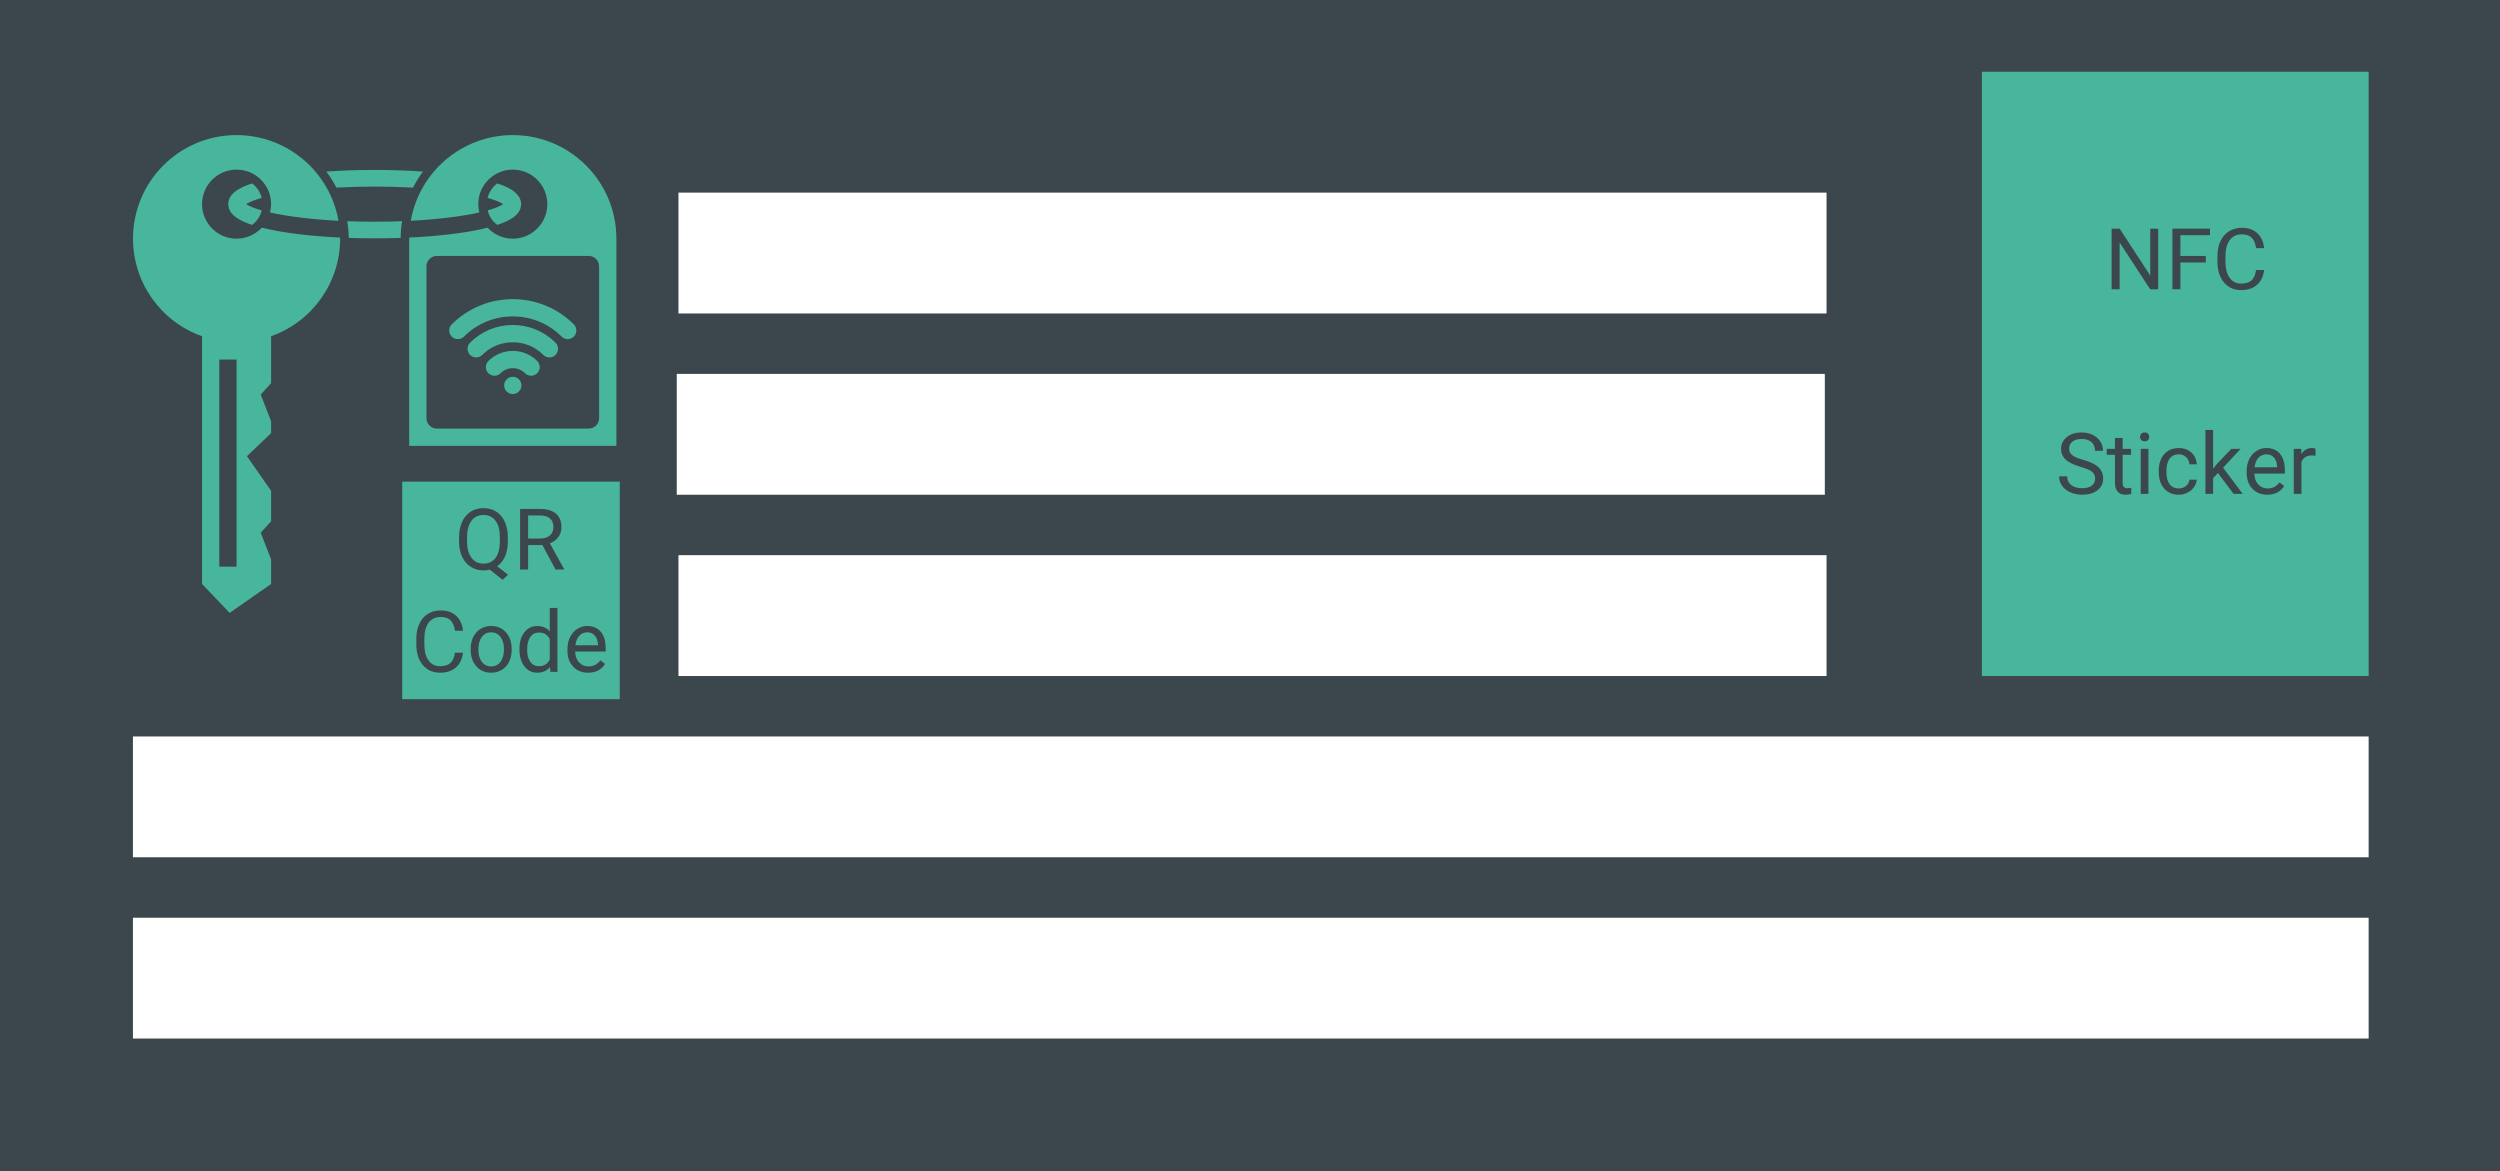 <?xml version="1.0" encoding="UTF-8" standalone="no"?>
<!-- Created with Inkscape (http://www.inkscape.org/) -->

<svg
   version="1.1"
   id="svg2"
   width="207mm"
   height="97mm"
   viewBox="0 0 207 97"
   sodipodi:docname="Eurobox_Sticker.svg"
   inkscape:version="1.2.2 (b0a8486541, 2022-12-01)"
   xmlns:inkscape="http://www.inkscape.org/namespaces/inkscape"
   xmlns:sodipodi="http://sodipodi.sourceforge.net/DTD/sodipodi-0.dtd"
   xmlns="http://www.w3.org/2000/svg"
   xmlns:svg="http://www.w3.org/2000/svg">
  <rect x="0" y="0" width="207" height="97" fill="#808080" stroke="none"/>
  <defs
     id="defs6" />
  <sodipodi:namedview
     id="namedview4"
     pagecolor="#ffffff"
     bordercolor="#000000"
     borderopacity="0.25"
     inkscape:showpageshadow="2"
     inkscape:pageopacity="0.0"
     inkscape:pagecheckerboard="0"
     inkscape:deskcolor="#d1d1d1"
     showgrid="false"
     inkscape:document-units="mm"
     inkscape:zoom="1.0769377"
     inkscape:cx="363.06649"
     inkscape:cy="269.74633"
     inkscape:window-width="1920"
     inkscape:window-height="1008"
     inkscape:window-x="1920"
     inkscape:window-y="0"
     inkscape:window-maximized="1"
     inkscape:current-layer="g10" />
  <g
     id="g10"
     inkscape:groupmode="layer"
     inkscape:label="Page 1"
     transform="matrix(0.353 0 0 -0.353 0 97)">
    <path
       d="M 0,0 H 586.772 V 274.961 H 0 Z"
       style="fill:#3c474d;fill-opacity:1;fill-rule:nonzero;stroke:none"
       id="path12" />
    <path
       d="M 555.591,31.181 H 31.182 v 28.346 h 524.409 z"
       style="fill:#ffffff;fill-opacity:1;fill-rule:nonzero;stroke:none"
       id="path14" />
    <path
       d="M 555.591,73.701 H 31.182 v 28.346 h 524.409 z"
       style="fill:#ffffff;fill-opacity:1;fill-rule:nonzero;stroke:none"
       id="path16" />
    <path
       d="M 17.008,116.221 H 158.74 V 257.953 H 17.008 Z"
       style="fill:#3c474d;fill-opacity:1;fill-rule:nonzero;stroke:none"
       id="path18" />
    <g
       id="g20">
      <g
         id="g22"
         clip-path="url(#clipPath26)">
        <path
           d="m 51.441,190.458 h 4.05 v -48.594 h -4.05 z m 4.049,52.643 c -13.419,0 -24.297,-10.878 -24.297,-24.297 v 0 c 0.012,-10.287 6.5,-19.451 16.198,-22.88 v -58.11 l 6.478,-6.788 9.72,6.788 v 5.753 l -2.43,6.263 2.43,2.692 v 7.14 l -5.669,8.123 5.669,5.404 v 2.774 l -2.43,6.263 2.43,2.692 v 11.01 c 9.697,3.428 16.185,12.591 16.198,22.876 -0.004,0.088 -0.009,0.176 -0.014,0.264 -7.254,0.34 -13.688,1.134 -18.363,2.322 -1.529,-1.645 -3.673,-2.582 -5.92,-2.586 -4.473,0 -8.099,3.626 -8.099,8.099 0,4.473 3.626,8.099 8.099,8.099 4.473,0 8.099,-3.626 8.099,-8.099 -0.003,-0.661 -0.088,-1.319 -0.251,-1.959 4.06,-0.915 9.712,-1.612 16.06,-1.945 -2.036,11.614 -12.117,20.09 -23.908,20.102"
           style="fill:#48b69c;fill-opacity:1;fill-rule:nonzero;stroke:none"
           id="path28" />
        <g
           id="g30"
           transform="translate(102.464,214.755)">
          <path
             d="m 0,0 h 35.635 c 1.346,0 2.43,-1.084 2.43,-2.43 v -35.635 c 0,-1.346 -1.084,-2.43 -2.43,-2.43 H 0 c -1.346,0 -2.43,1.084 -2.43,2.43 V -2.43 C -2.43,-1.084 -1.346,0 0,0 M 17.817,28.346 C 6.018,28.344 -4.075,19.865 -6.111,8.242 0.273,8.577 5.933,9.29 9.966,10.195 c -0.162,0.638 -0.245,1.294 -0.247,1.953 0,4.473 3.626,8.099 8.098,8.099 4.474,0 8.1,-3.626 8.1,-8.099 v 0 c 0,-4.473 -3.626,-8.099 -8.099,-8.099 H 17.817 C 15.573,4.052 13.43,4.985 11.9,6.627 7.249,5.44 0.849,4.66 -6.47,4.315 -6.473,4.227 -6.477,4.138 -6.479,4.049 V -44.544 H 42.115 V 4.049 c 0,13.419 -10.878,24.297 -24.297,24.297 z"
             style="fill:#48b69c;fill-opacity:1;fill-rule:nonzero;stroke:none"
             id="path32" />
        </g>
        <g
           id="g34"
           transform="translate(122.307,184.383)">
          <path
             d="m 0,0 c 0,-1.118 -0.907,-2.025 -2.025,-2.025 -1.118,0 -2.025,0.907 -2.025,2.025 0,1.118 0.907,2.025 2.025,2.025 C -0.907,2.025 0,1.118 0,0"
             style="fill:#48b69c;fill-opacity:1;fill-rule:nonzero;stroke:none"
             id="path36" />
        </g>
        <g
           id="g38"
           transform="translate(124.577,186.654)">
          <path
             d="m 0,0 c -0.518,0 -1.036,0.198 -1.432,0.593 -1.579,1.579 -4.148,1.579 -5.727,0 -0.79,-0.791 -2.072,-0.791 -2.863,0 -0.791,0.791 -0.791,2.073 0,2.863 3.157,3.158 8.296,3.158 11.454,10e-4 0.79,-0.791 0.791,-2.073 0,-2.864 C 1.036,0.198 0.518,0 0,0"
             style="fill:#48b69c;fill-opacity:1;fill-rule:nonzero;stroke:none"
             id="path40" />
        </g>
        <g
           id="g42"
           transform="translate(128.872,190.949)">
          <path
             d="m 0,0 c -0.518,0 -1.036,0.198 -1.432,0.593 -1.912,1.912 -4.454,2.965 -7.158,2.965 -2.704,0 -5.247,-1.053 -7.159,-2.965 -0.79,-0.791 -2.072,-0.791 -2.863,0 -0.791,0.791 -0.791,2.073 0,2.864 2.677,2.677 6.236,4.151 10.022,4.151 3.786,0 7.345,-1.474 10.022,-4.151 0.791,-0.791 0.79,-2.073 0,-2.864 C 1.036,0.198 0.518,0 0,0"
             style="fill:#48b69c;fill-opacity:1;fill-rule:nonzero;stroke:none"
             id="path44" />
        </g>
        <g
           id="g46"
           transform="translate(133.167,195.244)">
          <path
             d="m 0,0 c -0.518,0 -1.036,0.198 -1.432,0.593 -6.315,6.315 -16.592,6.316 -22.907,0 -0.791,-0.791 -2.073,-0.791 -2.864,0 -0.791,0.791 -0.791,2.073 0,2.864 7.895,7.894 20.74,7.893 28.635,0 0.79,-0.791 0.791,-2.073 0,-2.864 C 1.036,0.198 0.518,0 0,0"
             style="fill:#48b69c;fill-opacity:1;fill-rule:nonzero;stroke:none"
             id="path48" />
        </g>
        <g
           id="g50"
           transform="translate(94.311,222.904)">
          <path
             d="m 0,0 c -4.24,-0.162 -8.616,-0.165 -12.853,-0.002 0.211,-1.295 0.324,-2.603 0.34,-3.915 4.025,-0.142 8.152,-0.14 12.18,0.003 0.013,1.312 0.125,2.62 0.333,3.915 z"
             style="fill:#48b69c;fill-opacity:1;fill-rule:nonzero;stroke:none"
             id="path52" />
        </g>
        <g
           id="g54"
           transform="translate(87.313,234.928)">
          <path
             d="m 0,0 c -3.65,-0.012 -7.287,-0.141 -10.768,-0.382 0.89,-1.185 1.678,-2.443 2.356,-3.761 5.857,0.321 12.11,0.321 17.98,-0.002 0.67,1.318 1.45,2.577 2.332,3.764 C 8.053,-0.115 4.021,0.012 0,-0.001 Z"
             style="fill:#48b69c;fill-opacity:1;fill-rule:nonzero;stroke:none"
             id="path56" />
        </g>
        <g
           id="g58"
           transform="translate(116.633,231.767)">
          <path
             d="M 0,0 C -1.1,-0.825 -1.907,-2.015 -2.247,-3.394 -0.552,-3.877 0.66,-4.396 1.284,-4.793 1.342,-4.831 1.318,-4.82 1.363,-4.85 1.268,-4.924 1.259,-4.955 1.084,-5.056 0.417,-5.44 -0.715,-5.898 -2.247,-6.336 c 0.34,-1.378 1.147,-2.568 2.246,-3.392 1.187,0.388 2.192,0.809 3.032,1.294 1.263,0.727 2.434,1.702 2.558,3.335 C 5.714,-3.465 4.58,-2.27 3.379,-1.505 2.469,-0.924 1.357,-0.442 0,0"
             style="fill:#48b69c;fill-opacity:1;fill-rule:nonzero;stroke:none"
             id="path60" />
        </g>
        <g
           id="g62"
           transform="translate(59.137,231.768)">
          <path
             d="m 0,0 c -1.176,-0.384 -2.17,-0.802 -3.005,-1.28 -1.32,-0.755 -2.555,-1.811 -2.591,-3.52 -0.035,-1.71 1.192,-2.829 2.495,-3.594 0.855,-0.503 1.881,-0.937 3.102,-1.335 1.1,0.824 1.908,2.015 2.248,3.394 -1.566,0.448 -2.716,0.916 -3.376,1.303 -0.151,0.089 -0.14,0.099 -0.225,0.162 0.096,0.073 0.1,0.1 0.284,0.206 0.668,0.382 1.798,0.833 3.317,1.267 C 1.909,-2.017 1.101,-0.825 0,0"
             style="fill:#48b69c;fill-opacity:1;fill-rule:nonzero;stroke:none"
             id="path64" />
        </g>
      </g>
    </g>
    <path
       d="M 428.031,158.74 H 158.74 v 28.346 h 269.291 z"
       style="fill:#ffffff;fill-opacity:1;fill-rule:nonzero;stroke:none"
       id="path66" />
    <path
       d="M 428.434,116.22 H 159.143 v 28.346 h 269.291 z"
       style="fill:#ffffff;fill-opacity:1;fill-rule:nonzero;stroke:none"
       id="path68" />
    <path
       d="M 428.434,201.26 H 159.143 v 28.346 h 269.291 z"
       style="fill:#ffffff;fill-opacity:1;fill-rule:nonzero;stroke:none"
       id="path70" />
    <path
       d="M 145.371,110.787 H 94.347 v 51.024 h 51.024 z"
       style="fill:#48b69c;fill-opacity:1;fill-rule:nonzero;stroke:none"
       id="path72" />
    <g
       id="g74">
      <g
         id="g76"
         clip-path="url(#clipPath80)">
        <g
           id="g82"
           transform="translate(117.243,148.758)">
          <path
             d="M 0,0 C 0,1.673 -0.334,2.964 -1.001,3.872 -1.668,4.78 -2.62,5.234 -3.857,5.234 -5.036,5.234 -5.965,4.784 -6.646,3.882 -7.326,2.98 -7.676,1.729 -7.695,0.127 v -1.045 c 0,-1.627 0.34,-2.91 1.02,-3.848 0.681,-0.937 1.626,-1.406 2.837,-1.406 1.211,0 2.149,0.441 2.813,1.323 0.664,0.883 1.005,2.147 1.025,3.794 z m 1.875,-0.918 c 0,-1.374 -0.218,-2.557 -0.654,-3.55 C 0.784,-5.46 0.173,-6.237 -0.615,-6.797 l 2.539,-1.992 -1.279,-1.182 -2.999,2.383 c -0.468,-0.117 -0.963,-0.176 -1.484,-0.176 -1.12,0 -2.112,0.275 -2.978,0.826 -0.867,0.55 -1.538,1.334 -2.017,2.353 -0.479,1.019 -0.725,2.199 -0.737,3.54 v 1.025 c 0,1.368 0.237,2.575 0.713,3.624 0.475,1.048 1.147,1.85 2.016,2.407 0.869,0.556 1.863,0.835 2.984,0.835 1.145,0 2.153,-0.277 3.022,-0.83 C 0.034,5.462 0.703,4.667 1.172,3.628 1.641,2.589 1.875,1.377 1.875,-0.01 Z"
             style="fill:#3c474d;fill-opacity:1;fill-rule:nonzero;stroke:none"
             id="path84" />
        </g>
        <g
           id="g86"
           transform="translate(123.883,148.475)">
          <path
             d="M 0,0 H 2.881 C 3.812,0 4.553,0.241 5.103,0.724 5.652,1.207 5.928,1.852 5.928,2.661 5.928,3.542 5.666,4.216 5.142,4.686 4.617,5.156 3.86,5.394 2.871,5.4 H 0 Z M 3.34,-1.533 H 0 V -7.285 H -1.885 V 6.934 H 2.822 C 4.424,6.934 5.656,6.569 6.519,5.84 7.381,5.111 7.812,4.049 7.812,2.656 7.812,1.771 7.573,1 7.095,0.342 6.616,-0.316 5.95,-0.807 5.098,-1.133 l 3.34,-6.035 V -7.285 H 6.426 Z"
             style="fill:#3c474d;fill-opacity:1;fill-rule:nonzero;stroke:none"
             id="path88" />
        </g>
        <g
           id="g90"
           transform="translate(108.6,121.701)">
          <path
             d="m 0,0 c -0.176,-1.504 -0.73,-2.665 -1.665,-3.481 -0.935,-0.817 -2.176,-1.226 -3.726,-1.226 -1.679,0 -3.025,0.602 -4.038,1.807 -1.012,1.204 -1.518,2.816 -1.518,4.834 v 1.367 c 0,1.322 0.236,2.484 0.708,3.486 0.471,1.003 1.14,1.773 2.007,2.31 0.866,0.537 1.868,0.805 3.007,0.805 1.511,0 2.722,-0.421 3.633,-1.264 C -0.681,7.794 -0.149,6.627 0,5.137 H -1.885 C -2.048,6.273 -2.4,7.096 -2.944,7.605 -3.488,8.114 -4.248,8.369 -5.225,8.369 -6.423,8.369 -7.361,7.926 -8.042,7.04 -8.723,6.153 -9.063,4.893 -9.063,3.257 V 1.879 c 0,-1.544 0.323,-2.773 0.967,-3.685 0.645,-0.912 1.546,-1.368 2.705,-1.368 1.042,0 1.841,0.236 2.398,0.708 0.556,0.472 0.926,1.294 1.108,2.466 z"
             style="fill:#3c474d;fill-opacity:1;fill-rule:nonzero;stroke:none"
             id="path92" />
        </g>
        <g
           id="g94"
           transform="translate(112.213,122.356)">
          <path
             d="m 0,0 c 0,-1.172 0.271,-2.113 0.815,-2.822 0.544,-0.71 1.272,-1.065 2.183,-1.065 0.918,0 1.648,0.36 2.188,1.079 0.54,0.72 0.81,1.727 0.81,3.023 0,1.159 -0.275,2.098 -0.825,2.817 C 4.621,3.751 3.89,4.111 2.979,4.111 2.087,4.111 1.367,3.756 0.82,3.047 0.273,2.337 0,1.322 0,0 m -1.816,0.215 c 0,1.035 0.203,1.966 0.61,2.793 0.407,0.826 0.974,1.465 1.699,1.914 0.726,0.449 1.555,0.674 2.486,0.674 1.438,0 2.602,-0.498 3.491,-1.494 C 7.358,3.105 7.803,1.781 7.803,0.127 V 0 C 7.803,-1.029 7.605,-1.952 7.212,-2.769 6.818,-3.585 6.255,-4.222 5.522,-4.678 4.79,-5.133 3.948,-5.361 2.998,-5.361 c -1.433,0 -2.593,0.498 -3.481,1.494 -0.889,0.996 -1.333,2.314 -1.333,3.955 z"
             style="fill:#3c474d;fill-opacity:1;fill-rule:nonzero;stroke:none"
             id="path96" />
        </g>
        <g
           id="g98"
           transform="translate(123.649,122.356)">
          <path
             d="m 0,0 c 0,-1.198 0.247,-2.135 0.742,-2.813 0.495,-0.677 1.179,-1.015 2.051,-1.015 1.145,0 1.982,0.514 2.51,1.543 V 2.568 C 4.763,3.564 3.933,4.062 2.813,4.062 1.927,4.062 1.237,3.721 0.742,3.037 0.247,2.354 0,1.341 0,0 m -1.807,0.205 c 0,1.621 0.384,2.925 1.153,3.911 0.768,0.987 1.774,1.48 3.017,1.48 1.238,0 2.217,-0.424 2.94,-1.27 v 5.508 h 1.806 v -15 H 5.449 L 5.361,-4.033 C 4.639,-4.918 3.633,-5.361 2.344,-5.361 c -1.224,0 -2.222,0.501 -2.993,1.504 -0.772,1.002 -1.158,2.311 -1.158,3.925 z"
             style="fill:#3c474d;fill-opacity:1;fill-rule:nonzero;stroke:none"
             id="path100" />
        </g>
        <g
           id="g102"
           transform="translate(137.721,126.467)">
          <path
             d="M 0,0 C -0.729,0 -1.341,-0.265 -1.836,-0.796 -2.331,-1.327 -2.637,-2.07 -2.754,-3.027 h 5.293 v 0.136 c -0.052,0.918 -0.3,1.63 -0.742,2.134 C 1.354,-0.252 0.755,0 0,0 m 0.225,-9.473 c -1.433,0 -2.598,0.471 -3.496,1.411 -0.899,0.941 -1.348,2.199 -1.348,3.775 v 0.332 c 0,1.048 0.2,1.984 0.6,2.808 0.401,0.823 0.96,1.468 1.68,1.933 0.72,0.465 1.499,0.698 2.339,0.698 1.374,0 2.441,-0.452 3.203,-1.357 0.762,-0.905 1.143,-2.201 1.143,-3.887 v -0.752 h -7.159 c 0.027,-1.041 0.331,-1.883 0.914,-2.524 0.583,-0.641 1.323,-0.962 2.221,-0.962 0.638,0 1.179,0.13 1.621,0.391 0.443,0.26 0.83,0.605 1.162,1.035 l 1.104,-0.86 C 3.323,-8.792 1.995,-9.473 0.225,-9.473"
             style="fill:#3c474d;fill-opacity:1;fill-rule:nonzero;stroke:none"
             id="path104" />
        </g>
        <path
           d="m 555.591,116.22 h -90.709 v 141.732 h 90.709 z"
           style="fill:#48b69c;fill-opacity:1;fill-rule:nonzero;stroke:none"
           id="path106" />
        <g
           id="g108"
           transform="translate(506.229,206.939)">
          <path
             d="M 0,0 H -1.885 L -9.043,10.957 V 0 h -1.885 v 14.219 h 1.885 L -1.865,3.213 V 14.219 H 0 Z"
             style="fill:#3c474d;fill-opacity:1;fill-rule:nonzero;stroke:none"
             id="path110" />
        </g>
        <g
           id="g112"
           transform="translate(517.401,213.218)">
          <path
             d="M 0,0 H -5.967 V -6.279 H -7.842 V 7.939 H 0.967 V 6.406 H -5.967 V 1.533 H 0 Z"
             style="fill:#3c474d;fill-opacity:1;fill-rule:nonzero;stroke:none"
             id="path114" />
        </g>
        <g
           id="g116"
           transform="translate(531.073,211.45)">
          <path
             d="m 0,0 c -0.176,-1.504 -0.73,-2.665 -1.665,-3.481 -0.935,-0.817 -2.176,-1.226 -3.726,-1.226 -1.679,0 -3.025,0.602 -4.038,1.807 -1.012,1.204 -1.518,2.816 -1.518,4.834 v 1.367 c 0,1.322 0.236,2.484 0.708,3.486 0.471,1.003 1.14,1.773 2.007,2.31 0.866,0.537 1.868,0.805 3.007,0.805 1.511,0 2.722,-0.421 3.633,-1.264 C -0.681,7.794 -0.149,6.627 0,5.137 H -1.885 C -2.048,6.273 -2.4,7.096 -2.944,7.605 -3.488,8.114 -4.248,8.369 -5.225,8.369 -6.423,8.369 -7.361,7.926 -8.042,7.04 -8.723,6.153 -9.063,4.893 -9.063,3.257 V 1.879 c 0,-1.544 0.323,-2.773 0.967,-3.685 0.645,-0.912 1.546,-1.368 2.705,-1.368 1.042,0 1.841,0.236 2.398,0.708 0.556,0.472 0.926,1.294 1.108,2.466 z"
             style="fill:#3c474d;fill-opacity:1;fill-rule:nonzero;stroke:none"
             id="path118" />
        </g>
        <g
           id="g120"
           transform="translate(488.046,165.276)">
          <path
             d="m 0,0 c -1.608,0.462 -2.778,1.03 -3.511,1.704 -0.732,0.674 -1.098,1.505 -1.098,2.495 0,1.12 0.447,2.046 1.342,2.779 0.896,0.732 2.059,1.098 3.492,1.098 0.976,0 1.847,-0.189 2.612,-0.566 C 3.602,7.132 4.194,6.611 4.614,5.947 5.034,5.283 5.244,4.557 5.244,3.77 H 3.359 c 0,0.862 -0.273,1.54 -0.82,2.033 C 1.992,6.296 1.221,6.543 0.225,6.543 -0.7,6.543 -1.421,6.339 -1.938,5.932 -2.456,5.523 -2.715,4.958 -2.715,4.234 -2.715,3.653 -2.469,3.163 -1.978,2.762 -1.486,2.36 -0.649,1.994 0.532,1.661 1.714,1.329 2.639,0.962 3.306,0.562 3.973,0.161 4.468,-0.306 4.79,-0.84 c 0.322,-0.534 0.483,-1.162 0.483,-1.885 0,-1.152 -0.449,-2.075 -1.347,-2.768 -0.899,-0.694 -2.1,-1.04 -3.604,-1.04 -0.976,0 -1.887,0.187 -2.734,0.561 -0.847,0.375 -1.499,0.888 -1.958,1.538 -0.459,0.651 -0.689,1.391 -0.689,2.217 h 1.885 c 0,-0.859 0.318,-1.538 0.952,-2.036 C -1.587,-4.751 -0.739,-5 0.322,-5 c 0.99,0 1.748,0.202 2.276,0.605 0.527,0.404 0.791,0.954 0.791,1.651 0,0.697 -0.244,1.235 -0.733,1.616 C 2.168,-0.747 1.282,-0.371 0,0"
             style="fill:#3c474d;fill-opacity:1;fill-rule:nonzero;stroke:none"
             id="path122" />
        </g>
        <g
           id="g124"
           transform="translate(497.889,172.064)">
          <path
             d="M 0,0 V -2.559 H 1.973 V -3.955 H 0 v -6.561 c 0,-0.424 0.088,-0.742 0.264,-0.953 0.175,-0.212 0.475,-0.318 0.898,-0.318 0.208,0 0.495,0.039 0.859,0.117 v -1.456 c -0.475,-0.13 -0.937,-0.194 -1.386,-0.194 -0.808,0 -1.416,0.244 -1.826,0.732 -0.411,0.488 -0.616,1.182 -0.616,2.08 v 6.553 H -3.73 v 1.396 h 1.923 V 0 Z"
             style="fill:#3c474d;fill-opacity:1;fill-rule:nonzero;stroke:none"
             id="path126" />
        </g>
        <path
           d="m 503.934,158.939 h -1.807 v 10.566 h 1.807 z m -1.953,13.369 c 0,0.293 0.09,0.54 0.269,0.742 0.178,0.202 0.444,0.303 0.796,0.303 0.351,0 0.618,-0.101 0.8,-0.303 0.183,-0.202 0.274,-0.449 0.274,-0.742 0,-0.293 -0.091,-0.537 -0.274,-0.733 -0.182,-0.195 -0.449,-0.293 -0.8,-0.293 -0.352,0 -0.618,0.098 -0.796,0.293 -0.179,0.196 -0.269,0.44 -0.269,0.733"
           style="fill:#3c474d;fill-opacity:1;fill-rule:nonzero;stroke:none"
           id="path128" />
        <g
           id="g130"
           transform="translate(511.063,160.218)">
          <path
             d="M 0,0 C 0.645,0 1.208,0.195 1.689,0.586 2.171,0.977 2.438,1.465 2.49,2.051 H 4.199 C 4.167,1.445 3.958,0.869 3.574,0.322 3.19,-0.225 2.678,-0.661 2.036,-0.986 1.395,-1.312 0.716,-1.475 0,-1.475 c -1.438,0 -2.583,0.48 -3.433,1.441 -0.849,0.96 -1.274,2.274 -1.274,3.94 v 0.303 c 0,1.029 0.188,1.943 0.566,2.744 0.378,0.801 0.92,1.422 1.626,1.865 0.706,0.443 1.541,0.664 2.505,0.664 1.185,0 2.17,-0.355 2.954,-1.064 C 3.728,7.708 4.147,6.787 4.199,5.654 H 2.49 C 2.438,6.338 2.18,6.899 1.714,7.339 1.248,7.778 0.674,7.998 -0.01,7.998 -0.928,7.998 -1.639,7.667 -2.144,7.007 -2.648,6.346 -2.9,5.391 -2.9,4.141 V 3.799 C -2.9,2.582 -2.649,1.644 -2.148,0.986 -1.647,0.329 -0.931,0 0,0"
             style="fill:#3c474d;fill-opacity:1;fill-rule:nonzero;stroke:none"
             id="path132" />
        </g>
        <g
           id="g134"
           transform="translate(520.243,163.831)">
          <path
             d="m 0,0 -1.133,-1.182 v -3.711 h -1.806 v 15 h 1.806 V 1.035 l 0.967,1.162 3.291,3.477 H 5.322 L 1.211,1.26 5.801,-4.893 H 3.682 Z"
             style="fill:#3c474d;fill-opacity:1;fill-rule:nonzero;stroke:none"
             id="path136" />
        </g>
        <g
           id="g138"
           transform="translate(531.59,168.216)">
          <path
             d="M 0,0 C -0.729,0 -1.341,-0.265 -1.836,-0.796 -2.331,-1.327 -2.637,-2.07 -2.754,-3.027 h 5.293 v 0.136 c -0.052,0.918 -0.3,1.63 -0.742,2.134 C 1.354,-0.252 0.755,0 0,0 m 0.225,-9.473 c -1.433,0 -2.598,0.471 -3.496,1.411 -0.899,0.941 -1.348,2.199 -1.348,3.775 v 0.332 c 0,1.048 0.2,1.984 0.6,2.808 0.401,0.823 0.96,1.468 1.68,1.933 0.72,0.465 1.499,0.698 2.339,0.698 1.374,0 2.441,-0.452 3.203,-1.357 0.762,-0.905 1.143,-2.201 1.143,-3.887 v -0.752 h -7.159 c 0.027,-1.041 0.331,-1.883 0.914,-2.524 0.583,-0.641 1.323,-0.962 2.221,-0.962 0.638,0 1.179,0.13 1.621,0.391 0.443,0.26 0.83,0.605 1.162,1.035 l 1.104,-0.86 C 3.323,-8.792 1.995,-9.473 0.225,-9.473"
             style="fill:#3c474d;fill-opacity:1;fill-rule:nonzero;stroke:none"
             id="path140" />
        </g>
        <g
           id="g142"
           transform="translate(543.133,167.884)">
          <path
             d="m 0,0 c -0.273,0.045 -0.569,0.068 -0.889,0.068 -1.184,0 -1.989,-0.504 -2.412,-1.513 v -7.5 H -5.107 V 1.621 H -3.35 L -3.32,0.4 c 0.592,0.944 1.432,1.416 2.519,1.416 0.352,0 0.618,-0.045 0.801,-0.136 z"
             style="fill:#3c474d;fill-opacity:1;fill-rule:nonzero;stroke:none"
             id="path144" />
        </g>
      </g>
    </g>
  </g>
</svg>
